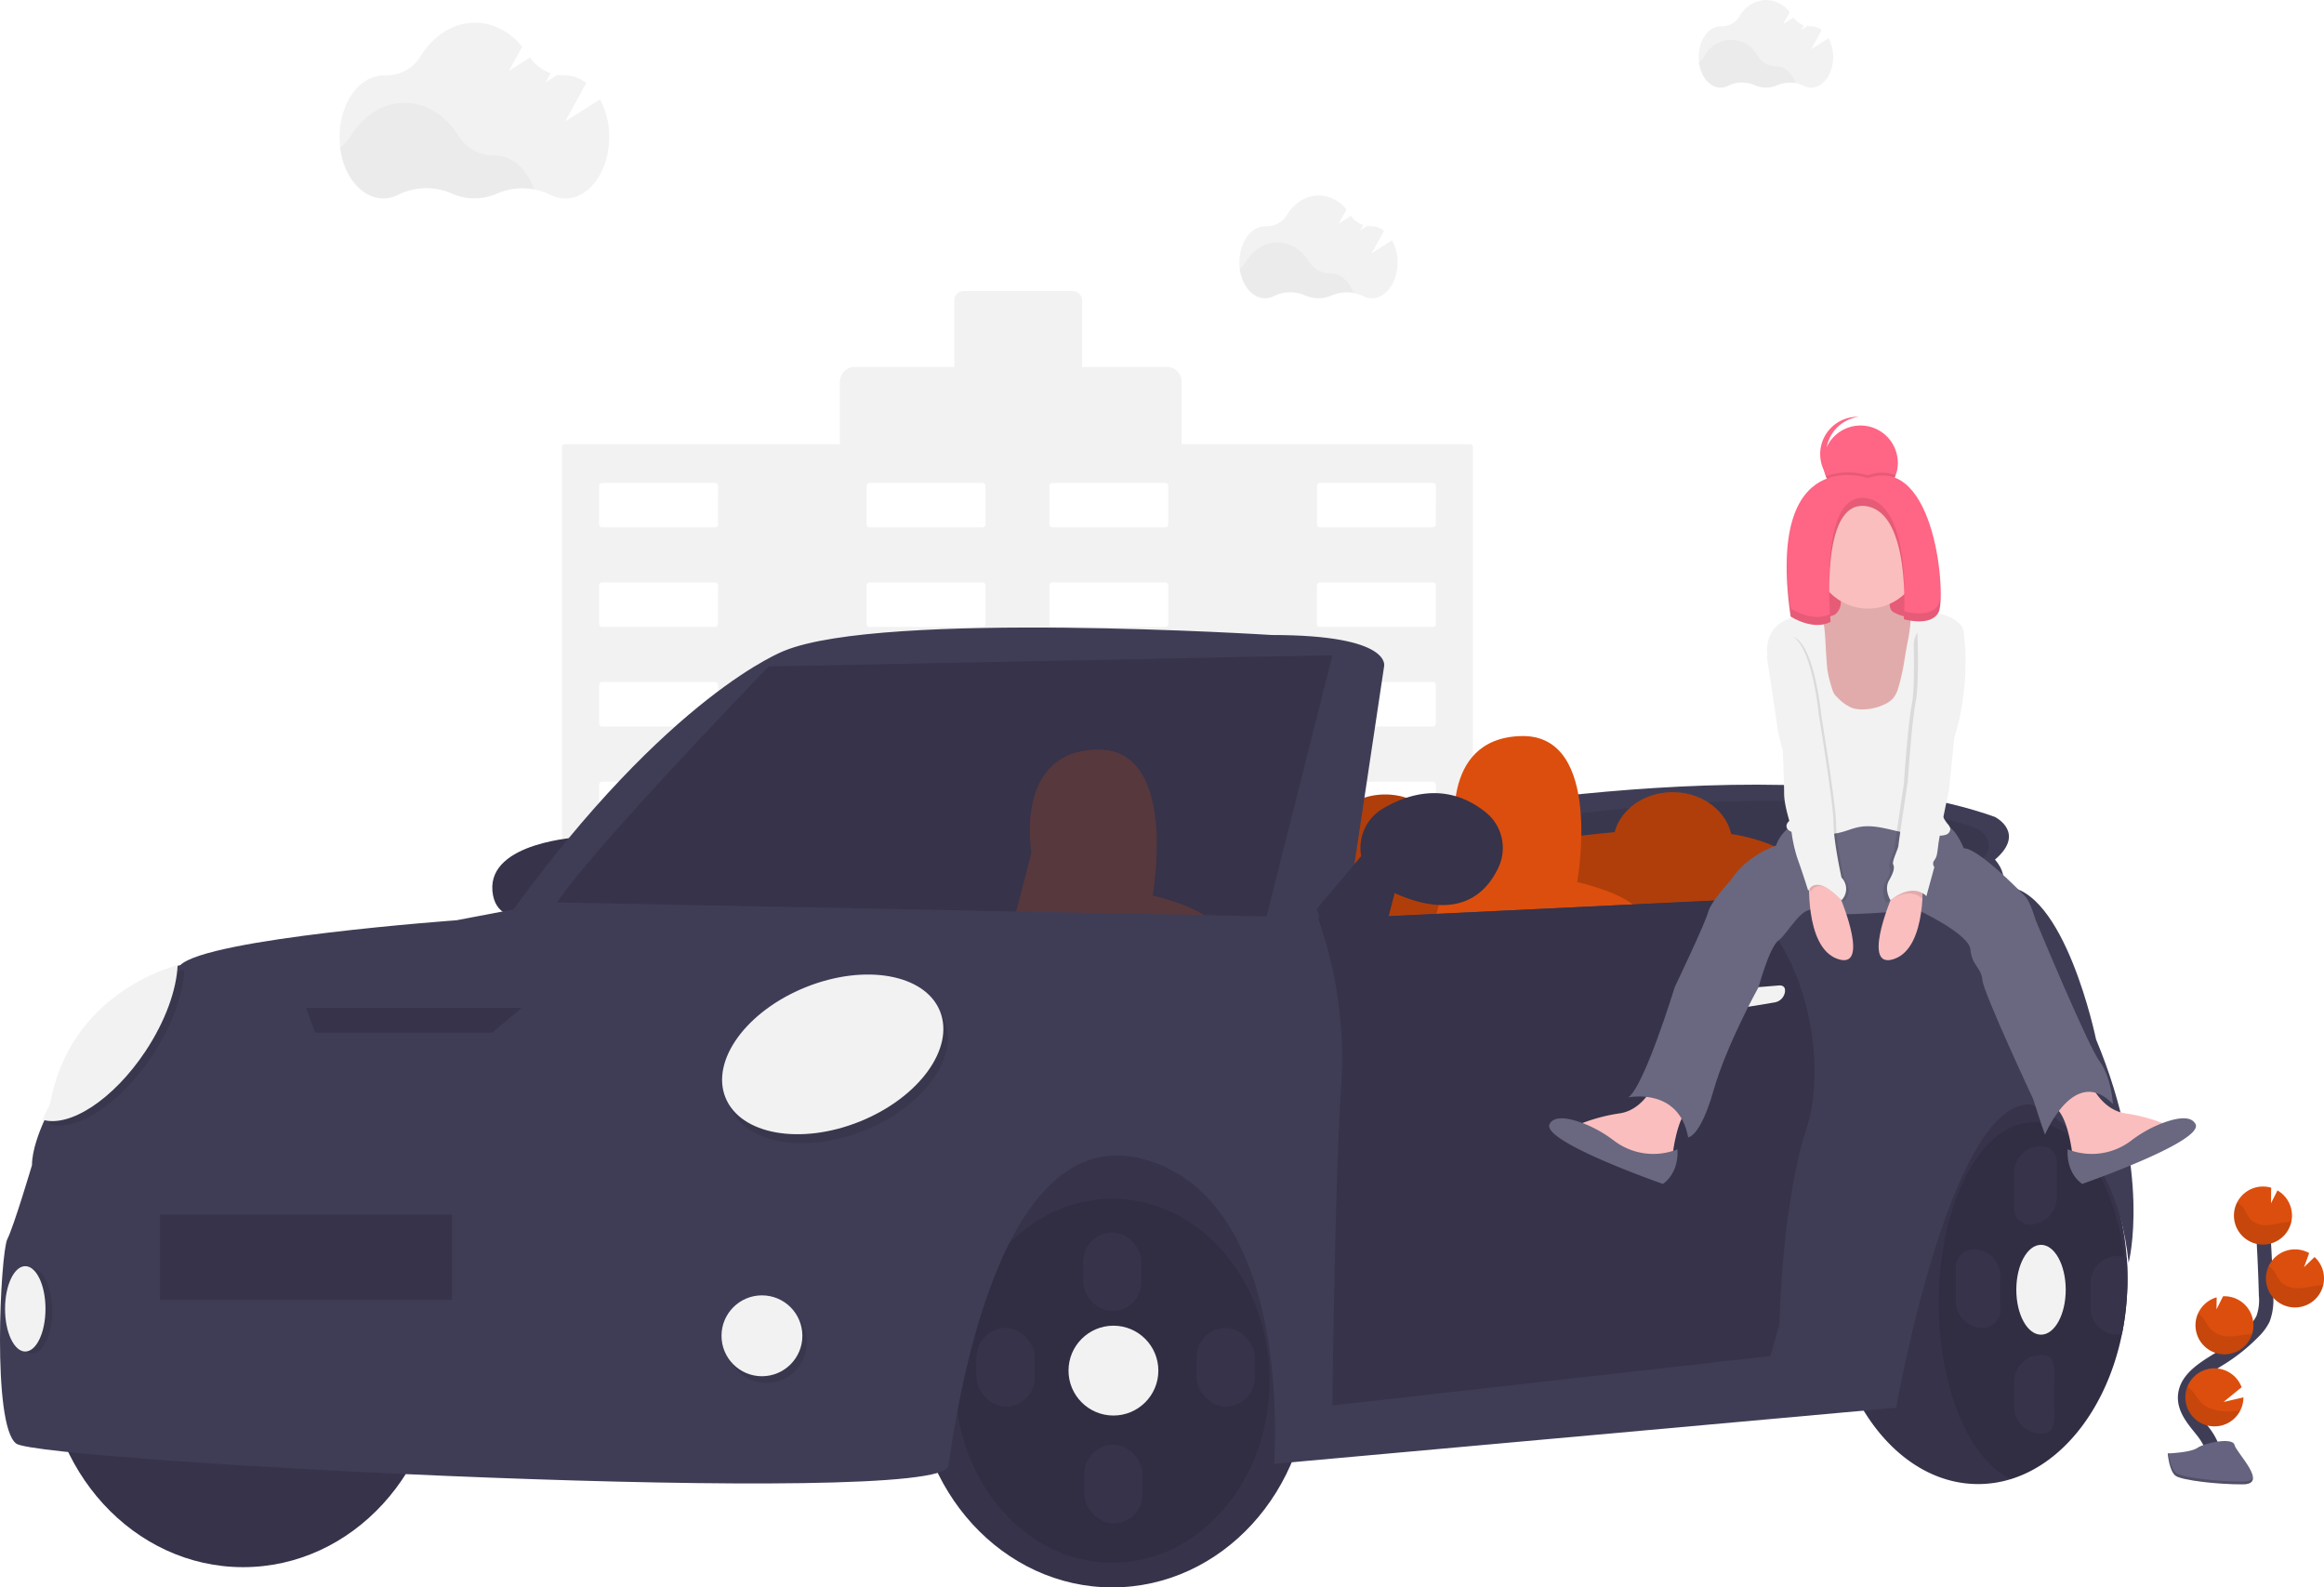 <svg id="woman_on_car" xmlns="http://www.w3.org/2000/svg" width="649.481" height="443.576" viewBox="0 0 649.481 443.576">
  <defs>
    <style>
      .cls-1 {
        fill: #f2f2f2;
      }

      .cls-2 {
        opacity: 0.03;
      }

      .cls-3 {
        fill: #36334a;
      }

      .cls-4 {
        opacity: 0.1;
      }

      .cls-5 {
        fill: #3f3d56;
      }

      .cls-6, .cls-8 {
        fill: #dc4e0d;
      }

      .cls-7, .cls-8 {
        opacity: 0.2;
      }

      .cls-9 {
        fill: #ff6584;
      }

      .cls-10 {
        fill: #fbbebe;
      }

      .cls-11 {
        fill: #696880;
      }

      .cls-12 {
        fill: none;
        stroke: #3f3d56;
        stroke-miterlimit: 10;
        stroke-width: 4px;
      }

      .cls-13 {
        fill: #656380;
      }
    </style>
  </defs>
  <path id="Path_46" data-name="Path 46" class="cls-1" d="M586.589,269.016H506.027V251.592a4.168,4.168,0,0,0-4.168-4.168H478.2v-18.56a2.624,2.624,0,0,0-2.624-2.624H445.105a2.624,2.624,0,0,0-2.624,2.624V247.43H414.67A4.168,4.168,0,0,0,410.5,251.6v17.424H333.681a.847.847,0,0,0-.841.847v231.3a.847.847,0,0,0,.841.847h51.055a.847.847,0,0,0,.847-.847v-31.12a.854.854,0,0,1,.847-.847H408a.854.854,0,0,1,.847.847v31.12a.847.847,0,0,0,.841.847H510.572a.854.854,0,0,0,.847-.847v-31.12a.847.847,0,0,1,.841-.847h21.567a.847.847,0,0,1,.847.847v31.12a.854.854,0,0,0,.847.847h51.055a.854.854,0,0,0,.847-.847V269.863a.854.854,0,0,0-.835-.847ZM376.444,458.4a.841.841,0,0,1-.841.841H344.069a.841.841,0,0,1-.847-.841V447.658a.847.847,0,0,1,.847-.847h31.553a.847.847,0,0,1,.841.847Zm0-27.831a.841.841,0,0,1-.841.847H344.069a.841.841,0,0,1-.847-.847V419.8a.841.841,0,0,1,.847-.847h31.553a.841.841,0,0,1,.841.847Zm0-27.825a.847.847,0,0,1-.841.847H344.069a.847.847,0,0,1-.847-.847V391.971a.847.847,0,0,1,.847-.847h31.553a.847.847,0,0,1,.841.847Zm0-27.831a.841.841,0,0,1-.841.847H344.069a.841.841,0,0,1-.847-.847V364.177a.841.841,0,0,1,.847-.847h31.553a.841.841,0,0,1,.841.847Zm0-27.825a.847.847,0,0,1-.841.847H344.069a.847.847,0,0,1-.847-.847V336.315a.841.841,0,0,1,.847-.841h31.553a.841.841,0,0,1,.841.841Zm0-27.825a.841.841,0,0,1-.841.841H344.069a.841.841,0,0,1-.847-.841V308.49a.847.847,0,0,1,.847-.847h31.553a.847.847,0,0,1,.841.847Zm0-27.831a.841.841,0,0,1-.841.847H344.069a.841.841,0,0,1-.847-.847V280.7a.841.841,0,0,1,.847-.847h31.553a.841.841,0,0,1,.841.847Zm74.762,166.961a.841.841,0,0,1-.847.841H418.825a.847.847,0,0,1-.847-.841V447.658a.854.854,0,0,1,.847-.847h31.534a.847.847,0,0,1,.847.847Zm0-27.831a.841.841,0,0,1-.847.847H418.825a.847.847,0,0,1-.847-.847V419.8a.847.847,0,0,1,.847-.847h31.534a.841.841,0,0,1,.847.847Zm0-27.825a.847.847,0,0,1-.847.847H418.825a.854.854,0,0,1-.847-.847V391.971a.854.854,0,0,1,.847-.847h31.534a.847.847,0,0,1,.847.847Zm0-27.831a.841.841,0,0,1-.847.847H418.825a.847.847,0,0,1-.847-.847V364.177a.847.847,0,0,1,.847-.847h31.534a.841.841,0,0,1,.847.847Zm0-27.825a.847.847,0,0,1-.847.847H418.825a.854.854,0,0,1-.847-.847V336.315a.847.847,0,0,1,.847-.841h31.534a.841.841,0,0,1,.847.841Zm0-27.825a.841.841,0,0,1-.847.841H418.825a.847.847,0,0,1-.847-.841V308.49a.854.854,0,0,1,.847-.847h31.534a.847.847,0,0,1,.847.847Zm0-27.831a.841.841,0,0,1-.847.847H418.825a.847.847,0,0,1-.847-.847V280.7a.847.847,0,0,1,.847-.847h31.534a.841.841,0,0,1,.847.847Zm51.086,166.961a.841.841,0,0,1-.847.841H469.911a.847.847,0,0,1-.847-.841V447.658a.854.854,0,0,1,.847-.847h31.534a.847.847,0,0,1,.847.847Zm0-27.831a.841.841,0,0,1-.847.847H469.911a.847.847,0,0,1-.847-.847V419.8a.847.847,0,0,1,.847-.847h31.534a.841.841,0,0,1,.847.847Zm0-27.825a.847.847,0,0,1-.847.847H469.911a.854.854,0,0,1-.847-.847V391.971a.854.854,0,0,1,.847-.847h31.534a.847.847,0,0,1,.847.847Zm0-27.831a.841.841,0,0,1-.847.847H469.911a.847.847,0,0,1-.847-.847V364.177a.847.847,0,0,1,.847-.847h31.534a.841.841,0,0,1,.847.847Zm0-27.825a.847.847,0,0,1-.847.847H469.911a.854.854,0,0,1-.847-.847V336.315a.847.847,0,0,1,.847-.841h31.534a.841.841,0,0,1,.847.841Zm0-27.825a.841.841,0,0,1-.847.841H469.911a.847.847,0,0,1-.847-.841V308.49a.854.854,0,0,1,.847-.847h31.534a.847.847,0,0,1,.847.847Zm0-27.831a.841.841,0,0,1-.847.847H469.911a.847.847,0,0,1-.847-.847V280.7a.847.847,0,0,1,.847-.847h31.534a.841.841,0,0,1,.847.847Zm74.762,166.961a.847.847,0,0,1-.847.841H544.673a.841.841,0,0,1-.847-.841V447.658a.847.847,0,0,1,.847-.847h31.534a.854.854,0,0,1,.847.847Zm0-27.831a.847.847,0,0,1-.847.847H544.673a.841.841,0,0,1-.847-.847V419.8a.841.841,0,0,1,.847-.847h31.534a.847.847,0,0,1,.847.847Zm0-27.825a.854.854,0,0,1-.847.847H544.673a.847.847,0,0,1-.847-.847V391.971a.847.847,0,0,1,.847-.847h31.534a.854.854,0,0,1,.847.847Zm0-27.831a.847.847,0,0,1-.847.847H544.673a.841.841,0,0,1-.835-.828V364.177a.841.841,0,0,1,.847-.847H576.22a.847.847,0,0,1,.847.847Zm0-27.825a.854.854,0,0,1-.847.847H544.673a.847.847,0,0,1-.847-.847V336.315a.841.841,0,0,1,.847-.841h31.534a.847.847,0,0,1,.847.841Zm0-27.825a.847.847,0,0,1-.847.841H544.673a.841.841,0,0,1-.847-.841V308.49a.847.847,0,0,1,.847-.847h31.534a.854.854,0,0,1,.847.847Zm0-27.831a.847.847,0,0,1-.847.847H544.673a.841.841,0,0,1-.835-.828V280.7a.841.841,0,0,1,.847-.847H576.22a.847.847,0,0,1,.847.847Z" transform="translate(-175.79 -144.9)"/>
  <path id="Path_47" data-name="Path 47" class="cls-1" d="M306.609,128.182l-9.741,6.176L302.78,123.6a9.635,9.635,0,0,0-5.888-2.1h-.157a11.355,11.355,0,0,1-2.021-.151l-3.3,2.09,1.412-2.573a11.712,11.712,0,0,1-5.775-4.394l-5.906,3.766,3.728-6.785c-3.452-4.149-8.109-6.691-13.238-6.691-6.145,0-11.618,3.653-15.152,9.346a11.3,11.3,0,0,1-10.043,5.4h-.326c-6.785,0-12.284,7.7-12.284,17.179s5.524,17.186,12.309,17.186a9.239,9.239,0,0,0,4.274-1.073,17.707,17.707,0,0,1,14.87-.289,15.479,15.479,0,0,0,12.641,0,17.719,17.719,0,0,1,14.731.289,9.239,9.239,0,0,0,4.237,1.073c6.785,0,12.284-7.7,12.284-17.186a21.78,21.78,0,0,0-2.567-10.5Z" transform="translate(-138.926 -100.414)"/>
  <path id="Path_48" data-name="Path 48" class="cls-2" d="M288.264,166.6a18.134,18.134,0,0,0-10.526,1.142,15.5,15.5,0,0,1-12.635,0,17.751,17.751,0,0,0-14.87.289,9.17,9.17,0,0,1-4.281,1.073c-6.026,0-11.041-6.07-12.083-14.079a11.567,11.567,0,0,0,3.013-3.251c3.534-5.693,9.007-9.346,15.152-9.346s11.549,3.609,15.064,9.246a11.6,11.6,0,0,0,10.011,5.5h.157C282.088,157.143,286.243,160.99,288.264,166.6Z" transform="translate(-138.941 -113.695)"/>
  <path id="Path_49" data-name="Path 49" class="cls-1" d="M875.247,107.339l-4.871,3.082,2.95-5.367a4.814,4.814,0,0,0-2.937-1.048h-.075a5.4,5.4,0,0,1-1.01-.075l-1.645,1.048.7-1.255a5.9,5.9,0,0,1-2.881-2.184l-2.944,1.883,1.883-3.383a8.606,8.606,0,0,0-6.6-3.389,8.99,8.99,0,0,0-7.532,4.664,5.649,5.649,0,0,1-5.021,2.693h-.163c-3.383,0-6.126,3.835-6.126,8.568s2.743,8.568,6.126,8.568a4.6,4.6,0,0,0,2.134-.534,8.838,8.838,0,0,1,7.413-.144,7.739,7.739,0,0,0,6.308,0,8.857,8.857,0,0,1,7.35.144,4.575,4.575,0,0,0,2.109.521c3.383,0,6.126-3.835,6.126-8.568a10.909,10.909,0,0,0-1.3-5.222Z" transform="translate(-364.24 -96.65)"/>
  <path id="Path_50" data-name="Path 50" class="cls-2" d="M866.089,126.49a9.114,9.114,0,0,0-5.254.571,7.708,7.708,0,0,1-3.138.665,7.789,7.789,0,0,1-3.138-.678,8.85,8.85,0,0,0-7.419.144,4.576,4.576,0,0,1-2.134.534c-3.007,0-5.5-3.025-6.026-7.024a5.813,5.813,0,0,0,1.506-1.619,8.435,8.435,0,0,1,15.064-.05,5.787,5.787,0,0,0,5.021,2.743h.082C863.007,121.776,865.079,123.7,866.089,126.49Z" transform="translate(-364.24 -103.266)"/>
  <path id="Path_51" data-name="Path 51" class="cls-1" d="M677.139,196.175l-5.712,3.622,3.465-6.277a5.649,5.649,0,0,0-3.452-1.255h-.094a6.771,6.771,0,0,1-1.186-.088l-1.933,1.255.829-1.513a6.9,6.9,0,0,1-3.389-2.567l-3.465,2.2,2.191-3.979a10.137,10.137,0,0,0-7.764-3.929c-3.6,0-6.817,2.147-8.888,5.486a6.628,6.628,0,0,1-5.875,3.138h-.195c-3.979,0-7.2,4.513-7.2,10.043s3.22,10.074,7.2,10.074a5.373,5.373,0,0,0,2.511-.628,10.394,10.394,0,0,1,8.718-.169,9.114,9.114,0,0,0,7.413,0,10.407,10.407,0,0,1,8.643.169,5.448,5.448,0,0,0,2.511.628c3.979,0,7.206-4.507,7.206-10.074A12.8,12.8,0,0,0,677.139,196.175Z" transform="translate(-288.095 -129.039)"/>
  <path id="Path_52" data-name="Path 52" class="cls-2" d="M666.375,218.708a10.671,10.671,0,0,0-6.176.672,9.114,9.114,0,0,1-7.413,0,10.394,10.394,0,0,0-8.718.169,5.391,5.391,0,0,1-2.511.628c-3.534,0-6.478-3.559-7.086-8.254a6.748,6.748,0,0,0,1.764-1.883c2.071-3.339,5.285-5.48,8.888-5.48s6.779,2.115,8.85,5.417a6.791,6.791,0,0,0,5.869,3.226h.069C662.747,213.159,665.188,215.419,666.375,218.708Z" transform="translate(-288.095 -136.828)"/>
  <path id="Path_53" data-name="Path 53" class="cls-3" d="M980.36,631.782c0,1.08,0,2.159-.069,3.226a76.32,76.32,0,0,1-1.494,12.359c-4.124,20.155-16.031,35.821-30.988,40.447a30.937,30.937,0,0,1-9.189,1.4c-23.054,0-41.74-25.735-41.74-57.432s18.686-57.432,41.74-57.432c21.623,0,39.412,22.634,41.527,51.626C980.291,627.884,980.36,629.824,980.36,631.782Z" transform="translate(-385.798 -274.511)"/>
  <path id="Path_54" data-name="Path 54" class="cls-4" d="M998.535,643.209a76.318,76.318,0,0,1-1.494,12.359c-4.124,20.154-16.031,35.821-30.988,40.447-11.581-5.329-20.173-25.3-20.173-49.128,0-27.906,11.8-50.528,26.362-50.528,12.221,0,22.5,15.955,25.483,37.6C998.14,636.933,998.41,640.033,998.535,643.209Z" transform="translate(-404.042 -282.706)"/>
  <path id="Path_55" data-name="Path 55" class="cls-5" d="M695.88,456.882S808.861,433.658,868.49,455c0,0,8.787,4.394,0,11.926,0,0,8.31,8.787-6.2,11.926L804.637,482.4,695.88,471.319Z" transform="translate(-310.96 -226.715)"/>
  <path id="Path_56" data-name="Path 56" class="cls-4" d="M727.38,462.462s96.731-19.885,147.785-1.613c0,0,7.532,3.766,0,10.212,0,0,7.112,7.532-5.31,10.212l-49.36,3.032-93.115-9.472Z" transform="translate(-322.688 -229.376)"/>
  <path id="Path_57" data-name="Path 57" class="cls-6" d="M809.053,495.8l-7.532-15.064s3.3-15.24-23.538-19.721c-1.488-6.647-8.229-11.662-16.32-11.662-7.9,0-14.5,4.77-16.207,11.173-3.854.333-7.959.785-12.353,1.381l-6.139,32.915-.766-1.532s3.9-18-31.233-20.632a13.068,13.068,0,0,0,2.988-8.241c0-7.978-7.45-14.436-16.633-14.436s-16.633,6.459-16.633,14.436a13.181,13.181,0,0,0,3.49,8.838q-4.927.471-10.394,1.205l-6.9,37.033,32.011,4.394,50.841-7.532-4.5-9.007,28.98,3.979Z" transform="translate(-294.205 -227.97)"/>
  <path id="Path_58" data-name="Path 58" class="cls-7" d="M809.053,495.8l-7.532-15.064s3.3-15.24-23.538-19.721c-1.488-6.647-8.229-11.662-16.32-11.662-7.9,0-14.5,4.77-16.207,11.173-3.854.333-7.959.785-12.353,1.381l-6.139,32.915-.766-1.532s3.9-18-31.233-20.632a13.068,13.068,0,0,0,2.988-8.241c0-7.978-7.45-14.436-16.633-14.436s-16.633,6.459-16.633,14.436a13.181,13.181,0,0,0,3.49,8.838q-4.927.471-10.394,1.205l-6.9,37.033,32.011,4.394,50.841-7.532-4.5-9.007,28.98,3.979Z" transform="translate(-294.205 -227.97)"/>
  <path id="Path_59" data-name="Path 59" class="cls-6" d="M726.02,453.143s-5.021-28.17,18.2-28.8,15.692,40.8,15.692,40.8,17.575,3.766,18.83,10.67S717.86,484.6,717.86,484.6Z" transform="translate(-319.144 -218.658)"/>
  <path id="Path_60" data-name="Path 60" class="cls-3" d="M600.35,668.442c0,33.267-24.73,60.257-55.235,60.257s-55.235-26.99-55.235-60.257,25.038-65.592,55.549-65.592S600.35,635.163,600.35,668.442Z" transform="translate(-234.26 -285.122)"/>
  <ellipse id="Ellipse_15" data-name="Ellipse 15" class="cls-4" cx="43.937" cy="50.835" rx="43.937" ry="50.835" transform="translate(266.918 334.995)"/>
  <ellipse id="Ellipse_16" data-name="Ellipse 16" class="cls-3" cx="55.235" cy="60.257" rx="55.235" ry="60.257" transform="translate(12.71 317.408)"/>
  <path id="Path_61" data-name="Path 61" class="cls-3" d="M326.333,469.35s-25.735,1.255-24.479,15.064,21.968,3.766,21.968,3.766Z" transform="translate(-164.236 -235.416)"/>
  <path id="Path_62" data-name="Path 62" class="cls-5" d="M543.449,457.606l10.6-70.707s2.511-8.787-31.384-8.787c0,0-108.587-6.9-136.2,4.394,0,0-32.011,11.926-76.576,73.438C309.88,455.942,539.056,461.372,543.449,457.606Z" transform="translate(-167.241 -200.668)"/>
  <path id="Path_63" data-name="Path 63" class="cls-3" d="M546.447,388.35l-19.458,77.2-12.2-.3-57.746-1.406-128.792-3.138c-.358-6.1,60.633-69.226,60.633-69.226Z" transform="translate(-174.08 -205.258)"/>
  <path id="Path_64" data-name="Path 64" class="cls-8" d="M533.47,479.486l5.26-20.337s-5.021-28.176,18.2-28.8,15.692,40.8,15.692,40.8,16.006,3.433,18.554,9.748Z" transform="translate(-250.49 -220.892)"/>
  <path id="Path_65" data-name="Path 65" class="cls-5" d="M677.507,596.485c-3.766-36.405-27.3-44.251-27.3-44.251-22.6-1.255-37.66,84.736-37.66,84.736L438.677,652.662s5.963-73.124-36.091-85.05-53.038,73.752-54.921,85.677-253.58-1.255-260.484-6.277-4.394-53.352-2.511-57.118,6.9-20.713,6.9-20.713c0-4.042,1.933-9.151,3.54-12.7,1.13-2.511,2.109-4.249,2.109-4.249C102.678,521.3,131,513.814,132.9,513.318h.1c7.532-7.532,77.2-12.553,77.2-12.553l26.362-5.021L450.9,499.955l9.12.182L568.982,494.9l73.689-3.546c16.947,0,25.735,42.682,25.735,42.682C684.1,571.692,677.507,596.485,677.507,596.485Z" transform="translate(-82.63 -243.608)"/>
  <ellipse id="Ellipse_17" data-name="Ellipse 17" class="cls-4" cx="32.313" cy="20.23" rx="32.313" ry="20.23" transform="translate(196.446 290.441) rotate(-21.92)"/>
  <ellipse id="Ellipse_18" data-name="Ellipse 18" class="cls-1" cx="32.313" cy="20.23" rx="32.313" ry="20.23" transform="translate(195.191 287.928) rotate(-21.92)"/>
  <path id="Path_66" data-name="Path 66" class="cls-4" d="M142.306,528.39c-.32,6.9-3.415,15.616-8.982,24.008-8.957,13.508-21.24,21.46-28.8,19.131,1.13-2.511,2.109-4.249,2.109-4.249C112.083,536.349,140.4,528.861,142.306,528.39Z" transform="translate(-90.78 -257.399)"/>
  <path id="Path_67" data-name="Path 67" class="cls-1" d="M139.306,526.39c-.32,6.9-3.415,15.616-8.982,24.008-8.957,13.507-21.24,21.46-28.8,19.131,1.13-2.511,2.109-4.249,2.109-4.249C109.083,534.349,137.4,526.861,139.306,526.39Z" transform="translate(-89.663 -256.654)"/>
  <path id="Path_68" data-name="Path 68" class="cls-3" d="M188.347,455.594H138.761l-2.511-6.9h60.257Z" transform="translate(-50.73 -167.06)"/>
  <rect id="Rectangle_13" data-name="Rectangle 13" class="cls-3" width="81.597" height="23.852" transform="translate(44.722 339.376)"/>
  <circle id="Ellipse_19" data-name="Ellipse 19" class="cls-4" cx="11.298" cy="11.298" r="11.298" transform="translate(202.895 363.855)"/>
  <circle id="Ellipse_20" data-name="Ellipse 20" class="cls-1" cx="11.298" cy="11.298" r="11.298" transform="translate(201.64 361.972)"/>
  <ellipse id="Ellipse_21" data-name="Ellipse 21" class="cls-4" cx="5.649" cy="11.926" rx="5.649" ry="11.926" transform="translate(3.295 354.44)"/>
  <ellipse id="Ellipse_22" data-name="Ellipse 22" class="cls-1" cx="5.649" cy="11.926" rx="5.649" ry="11.926" transform="translate(1.412 353.813)"/>
  <path id="Path_69" data-name="Path 69" class="cls-3" d="M805.888,561.242c-6.9,21.341-7.532,54.607-7.532,54.607l-2.511,8.787-122.4,13.809s.628-61.512,2.511-90.385a117.2,117.2,0,0,0-6.609-46l9.12.182L787.434,497C805.636,509.761,812.083,542.079,805.888,561.242Z" transform="translate(-301.082 -245.711)"/>
  <path id="Path_70" data-name="Path 70" class="cls-1" d="M840.713,537.045a3.082,3.082,0,0,0-2.837,3.571,2.2,2.2,0,0,0,1.255,1.638c2.027,1.011,15.522-1.255,20.638-2.159a3.471,3.471,0,0,0,2.9-3.094c.063-.891-.264-1.651-1.569-1.651Z" transform="translate(-363.814 -259.99)"/>
  <path id="Path_71" data-name="Path 71" class="cls-3" d="M668.88,492.042s3.138,13.809,18.2,9.415L692.1,482l-10.043-5.649Z" transform="translate(-300.907 -238.023)"/>
  <path id="Path_72" data-name="Path 72" class="cls-3" d="M694.578,454.1c6.9-4.092,17.857-7.67,28.691.923a12.8,12.8,0,0,1,3.7,15.4C723.419,478.1,715,486.433,695.35,476.46a12.679,12.679,0,0,1-4.783-4.23l-.1-.151a12.742,12.742,0,0,1,4.111-17.977Z" transform="translate(-308.157 -228.121)"/>
  <circle id="Ellipse_23" data-name="Ellipse 23" class="cls-1" cx="12.553" cy="12.553" r="12.553" transform="translate(298.615 370.446)"/>
  <ellipse id="Ellipse_24" data-name="Ellipse 24" class="cls-1" cx="6.904" cy="12.553" rx="6.904" ry="12.553" transform="translate(563.493 347.85)"/>
  <rect id="Rectangle_14" data-name="Rectangle 14" class="cls-3" width="16.319" height="21.969" rx="8.16" transform="translate(302.695 344.398)"/>
  <path id="Path_73" data-name="Path 73" class="cls-3" d="M904.282,510.19h0a4.394,4.394,0,0,1,4.394,4.394v10.043a7.532,7.532,0,0,1-7.532,7.532h0a4.394,4.394,0,0,1-4.394-4.394V517.722a7.532,7.532,0,0,1,7.532-7.532Z" transform="translate(-333.885 -189.958)"/>
  <path id="Path_74" data-name="Path 74" class="cls-3" d="M986.912,721.818h0a7.532,7.532,0,0,1-7.532-7.532v-6.9a7.532,7.532,0,0,1,7.532-7.532h0c4.143,0,3.766,3.389,3.766,7.532v6.9C990.672,718.429,991.067,721.818,986.912,721.818Z" transform="translate(-416.515 -321.238)"/>
  <path id="Path_75" data-name="Path 75" class="cls-3" d="M875.771,556.19h0a7.532,7.532,0,0,1,7.532,7.532v9.415a5.021,5.021,0,0,1-5.021,5.021h0a7.532,7.532,0,0,1-7.532-7.532v-9.415A5.021,5.021,0,0,1,875.771,556.19Z" transform="translate(-324.204 -207.085)"/>
  <path id="Path_76" data-name="Path 76" class="cls-3" d="M1023.74,662.127c0,1.08,0,2.159-.069,3.226a76.319,76.319,0,0,1-1.494,12.359,7.669,7.669,0,0,1-1.255.107,7.532,7.532,0,0,1-7.532-7.532v-6.9a7.532,7.532,0,0,1,7.532-7.532,7.355,7.355,0,0,1,1.946.257c.226.063.452.132.665.213C1023.671,658.229,1023.74,660.168,1023.74,662.127Z" transform="translate(-429.178 -304.856)"/>
  <rect id="Rectangle_15" data-name="Rectangle 15" class="cls-3" width="16.319" height="21.969" rx="8.16" transform="translate(334.393 371.074)"/>
  <rect id="Rectangle_16" data-name="Rectangle 16" class="cls-3" width="16.319" height="21.969" rx="8.16" transform="translate(272.881 371.074)"/>
  <rect id="Rectangle_17" data-name="Rectangle 17" class="cls-3" width="16.319" height="21.969" rx="8.16" transform="translate(303.009 403.713)"/>
  <path id="Path_77" data-name="Path 77" class="cls-9" d="M915.268,296.491A10.313,10.313,0,0,1,914.64,300a10.419,10.419,0,0,1-19.514.276,10.252,10.252,0,0,1-.716-3.766,10.419,10.419,0,0,1,20.839,0Z" transform="translate(-384.878 -167.184)"/>
  <path id="Path_78" data-name="Path 78" class="cls-9" d="M896.019,297.648a10.42,10.42,0,0,1,4.055-14.167,10.314,10.314,0,0,1,3.766-1.255,10.419,10.419,0,1,0,.879,20.757A10.413,10.413,0,0,1,896.019,297.648Z" transform="translate(-384.372 -165.743)"/>
  <rect id="Rectangle_18" data-name="Rectangle 18" class="cls-9" width="27.913" height="43.542" transform="translate(506.946 143.819)"/>
  <rect id="Rectangle_19" data-name="Rectangle 19" class="cls-4" width="27.913" height="43.542" transform="translate(507.574 142.563)"/>
  <path id="Path_79" data-name="Path 79" class="cls-10" d="M807.43,577.46s-2.975,8.16-10.043,9.3a49.176,49.176,0,0,0-11.147,2.963l16.746,10.79,8.932-1.117s1.111-11.537,4.833-14.141S807.43,577.46,807.43,577.46Z" transform="translate(-344.603 -275.669)"/>
  <path id="Path_80" data-name="Path 80" class="cls-10" d="M1006.8,577.46s2.975,8.16,10.043,9.3a48.733,48.733,0,0,1,11.16,2.982l-16.746,10.79-8.932-1.117s-1.111-11.537-4.833-14.141S1006.8,577.46,1006.8,577.46Z" transform="translate(-423.01 -275.669)"/>
  <path id="Path_81" data-name="Path 81" class="cls-11" d="M854.844,462.44s-4.469,2.235-5.957,6.7c0,0-8.16,2.6-12.654,9.679,0,0-5.58,5.95-6.327,8.932s-9.3,20.864-9.3,20.864-8.555,27.906-13.024,30.888c0,0,14.142-2.981,16.746,11.16,0,0,3.352,0,7.074-13.024s12.648-29.024,12.648-29.024,2.981-11.166,5.586-13.024,6.7-10.419,10.419-8.191,28.283-.37,28.283-.37,14.512,6.7,14.882,11.166,2.982,4.833,3.352,8.555,14.141,33.122,14.141,33.122,2.6,8.16,3.346,10.043c0,0,8.191-19.721,18.981-8.561,0,0-.37-7.444-3.722-11.926s-17.864-39.449-17.864-39.449-1.488-5.21-2.975-6.7-13.024-13.395-17.11-13.395c0,0-2.235-5.586-4.839-6.327Z" transform="translate(-352.549 -232.844)"/>
  <path id="Path_82" data-name="Path 82" class="cls-11" d="M808.243,603.159a18.133,18.133,0,0,1-17.719-2.385,35.317,35.317,0,0,0-7.9-4.576c-3.942-1.594-8.668-2.781-10.106-.107-2.6,4.833,31.635,16.746,31.635,16.746S808.614,610.226,808.243,603.159Z" transform="translate(-339.441 -282.016)"/>
  <path id="Path_83" data-name="Path 83" class="cls-11" d="M1003.217,603.159a18.133,18.133,0,0,0,17.719-2.385,35.314,35.314,0,0,1,7.9-4.576c3.942-1.594,8.668-2.781,10.106-.107,2.6,4.833-31.635,16.746-31.635,16.746S1002.847,610.226,1003.217,603.159Z" transform="translate(-425.382 -282.016)"/>
  <path id="Path_84" data-name="Path 84" class="cls-10" d="M896.065,362.529a4.417,4.417,0,0,1-1.67,3.383,9.2,9.2,0,0,1-3.088.734,7.181,7.181,0,0,0-4.915,4.243,11,11,0,0,0-.464,6.622,24.387,24.387,0,0,0,.948,3.182,30.132,30.132,0,0,0,4.45,8.718,37.033,37.033,0,0,0,5.837,5.5,10.075,10.075,0,0,0,7.72,3.138,7.5,7.5,0,0,0,4.136-.59c1.883-1.086,2.448-3.49,3.465-5.411.873-1.638,2.166-3.019,2.975-4.689a18.7,18.7,0,0,0,1.255-4.086l1.739-7.727c.628-2.8,1.205-5.963-.377-8.367a1.318,1.318,0,0,0-.464-.483,1.726,1.726,0,0,0-.948-.1,10.244,10.244,0,0,1-5.743-1.312,2.272,2.272,0,0,1-.722-.565,2.843,2.843,0,0,1-.446-1.324,13.992,13.992,0,0,0-.8-2.8,1.882,1.882,0,0,0-.546-.835,1.952,1.952,0,0,0-.879-.295,71.859,71.859,0,0,0-8.116-.854c-.9-.038-2.241-.4-2.85.389S896.166,361.588,896.065,362.529Z" transform="translate(-381.606 -194.143)"/>
  <path id="Path_85" data-name="Path 85" class="cls-4" d="M896.065,362.529a4.417,4.417,0,0,1-1.67,3.383,9.2,9.2,0,0,1-3.088.734,7.181,7.181,0,0,0-4.915,4.243,11,11,0,0,0-.464,6.622,24.387,24.387,0,0,0,.948,3.182,30.132,30.132,0,0,0,4.45,8.718,37.033,37.033,0,0,0,5.837,5.5,10.075,10.075,0,0,0,7.72,3.138,7.5,7.5,0,0,0,4.136-.59c1.883-1.086,2.448-3.49,3.465-5.411.873-1.638,2.166-3.019,2.975-4.689a18.7,18.7,0,0,0,1.255-4.086l1.739-7.727c.628-2.8,1.205-5.963-.377-8.367a1.318,1.318,0,0,0-.464-.483,1.726,1.726,0,0,0-.948-.1,10.244,10.244,0,0,1-5.743-1.312,2.272,2.272,0,0,1-.722-.565,2.843,2.843,0,0,1-.446-1.324,13.992,13.992,0,0,0-.8-2.8,1.882,1.882,0,0,0-.546-.835,1.952,1.952,0,0,0-.879-.295,71.859,71.859,0,0,0-8.116-.854c-.9-.038-2.241-.4-2.85.389S896.166,361.588,896.065,362.529Z" transform="translate(-381.606 -194.143)"/>
  <path id="Path_86" data-name="Path 86" class="cls-1" d="M884.976,371.024a17.219,17.219,0,0,0-4.482-.709c-3.59-.088-7.425,1.155-9.5,4.086a9.647,9.647,0,0,0-1.437,7.187,14.88,14.88,0,0,0,3.264,6.7,20.132,20.132,0,0,1,2.511,3.289c.992,1.883,1.017,4.13,1.255,6.277.628,5.09,2.8,9.886,3.666,14.945s.113,10.934-3.885,14.16c-.672.54-1.481,1.1-1.538,1.965-.094,1.375,1.695,1.965,3.069,2.09,4.111.4,8.329.778,12.321-.282,1.657-.439,3.245-1.124,4.927-1.437,4.274-.8,8.568.835,12.836,1.626a57.63,57.63,0,0,0,9.359.759,5.023,5.023,0,0,0,2.159-.282,1.726,1.726,0,0,0,1.092-1.72,2.913,2.913,0,0,0-.741-1.255c-2.159-2.674-2.818-6.214-3.408-9.6L914.5,407.429c-1.061-6.076-2.046-12.673.829-18.133,2.071-3.923,5.875-6.685,8.059-10.545a6.145,6.145,0,0,0,.992-3.961c-.326-1.939-2.078-3.327-3.873-4.143a14.569,14.569,0,0,0-10.915-.4,44.068,44.068,0,0,1-1.08,8.16l-.759,4.394a55.945,55.945,0,0,1-1.695,7.658,8.3,8.3,0,0,1-1.362,2.774,7.174,7.174,0,0,1-2.4,1.751,14.288,14.288,0,0,1-6.371,1.45,8.361,8.361,0,0,1-2.812-.427,12.011,12.011,0,0,1-3.873-2.73,6.326,6.326,0,0,1-1.023-1.1,6.658,6.658,0,0,1-.7-1.676,34.087,34.087,0,0,1-1.193-4.695c-.195-1.218-.251-2.454-.339-3.684C885.7,378.556,885.711,374.52,884.976,371.024Z" transform="translate(-375.557 -198.194)"/>
  <path id="Path_87" data-name="Path 87" class="cls-10" d="M888.158,486.75s-1.488,19.721,7.814,23.073,1.117-16.376,1.117-16.376l-2.975-5.957Z" transform="translate(-382.518 -241.895)"/>
  <path id="Path_88" data-name="Path 88" class="cls-10" d="M931.338,486.75s1.488,19.721-7.815,23.073-1.117-16.376-1.117-16.376l2.975-5.957Z" transform="translate(-394.063 -241.895)"/>
  <path id="Path_89" data-name="Path 89" class="cls-4" d="M873.405,381.136l-2.975,4.839s2.6,16.746,2.975,19.721a38.828,38.828,0,0,0,1.488,6.314s.37,8.932.37,12.277,1.883,8.932,1.883,8.932a40.507,40.507,0,0,0,1.883,9.3c1.488,4.1,2.981,8.932,2.981,8.932s1.883-5.21,9.3,2.6a4.513,4.513,0,0,0,0-6.327s-2.234-10.043-2.234-15.252-4.093-30.128-4.093-30.128S882.337,374.063,873.405,381.136Z" transform="translate(-375.95 -202.149)"/>
  <path id="Path_90" data-name="Path 90" class="cls-1" d="M872.235,380.552l-2.975,4.833s2.6,16.746,2.975,19.728a39.072,39.072,0,0,0,1.494,6.321s.389,8.932.389,12.29S876,432.655,876,432.655a40.677,40.677,0,0,0,1.883,9.3c1.488,4.092,2.975,8.932,2.975,8.932s1.883-5.21,9.3,2.6a4.507,4.507,0,0,0,0-6.327s-2.234-10.043-2.234-15.259-4.093-30.128-4.093-30.128S881.154,373.509,872.235,380.552Z" transform="translate(-375.514 -201.935)"/>
  <path id="Path_91" data-name="Path 91" class="cls-4" d="M940.628,375.817l1.883,2.216s2.2,12.673-2.642,28.672l-1.488,14.518s-2.6,12.277-2.982,15.259-.37,3.345-1.111,4.463a1.431,1.431,0,0,0,0,1.883l-2.234,8.191s-3.352-4.092-10.043,1.117c0,0-1.883-2.981-.37-5.586s1.488-3.722,1.117-4.463,1.488-4.469,1.488-5.21,2.6-17.863,2.6-17.863,1.117-16.746,2.234-22.326c.684-3.433.665-11.091.552-16.476a6.306,6.306,0,0,1,10.67-4.7A2.889,2.889,0,0,1,940.628,375.817Z" transform="translate(-394.798 -199.811)"/>
  <path id="Path_92" data-name="Path 92" class="cls-1" d="M942.388,374.139l1.883,2.216s2.191,12.666-2.643,28.672l-1.488,14.512s-2.6,12.284-2.981,15.259-.37,3.352-1.117,4.463a1.45,1.45,0,0,0,0,1.883l-2.228,8.16s-3.352-4.092-10.043,1.117c0,0-1.883-2.975-.37-5.58s1.488-3.722,1.111-4.469,1.494-4.463,1.494-5.21,2.6-17.864,2.6-17.864,1.117-16.746,2.228-22.326.377-22.326.377-22.326S937.191,368.566,942.388,374.139Z" transform="translate(-395.453 -198.874)"/>
  <circle id="Ellipse_25" data-name="Ellipse 25" class="cls-10" cx="14.888" cy="14.888" r="14.888" transform="translate(507.128 140.279)"/>
  <path id="Path_93" data-name="Path 93" class="cls-4" d="M915.094,307.757a10.419,10.419,0,0,1-19.514.276,18.468,18.468,0,0,1,11.75-.251A10.53,10.53,0,0,1,915.094,307.757Z" transform="translate(-385.314 -174.942)"/>
  <path id="Path_94" data-name="Path 94" class="cls-9" d="M900.83,308.973s-28.653-10.043-21.586,38.7c0,0,6.327,4.092,11.166,1.488,0,0-3.352-33.894,9.672-32.375s10.8,31.628,10.8,31.628,7.444,2.235,9.672-1.883S919.811,302.269,900.83,308.973Z" transform="translate(-378.814 -175.385)"/>
  <path id="Path_95" data-name="Path 95" class="cls-4" d="M907.148,318.342c-8.938-1.023-10.162,14.6-10.043,24.511.113-9.848,1.77-23.224,10.043-22.276,9.3,1.061,10.821,16.728,10.934,25.6C918.183,338.038,917.291,319.5,907.148,318.342Z" transform="translate(-385.879 -179.174)"/>
  <path id="Path_96" data-name="Path 96" class="cls-4" d="M879.25,359.917A101.18,101.18,0,0,1,878.139,347a95.548,95.548,0,0,0,1.111,15.127s6.327,4.092,11.166,1.488c0,0-.082-.8-.17-2.153C885.433,363.947,879.25,359.917,879.25,359.917Z" transform="translate(-378.819 -189.862)"/>
  <path id="Path_97" data-name="Path 97" class="cls-4" d="M939.982,363.305c-2.078,3.81-8.674,2.14-9.572,1.883-.044,1.381-.1,2.2-.1,2.2s7.444,2.234,9.672-1.883c.464-.847.7-3.226.628-6.409A11.609,11.609,0,0,1,939.982,363.305Z" transform="translate(-398.245 -194.367)"/>
  <path id="Path_98" data-name="Path 98" class="cls-12" d="M1062.9,707.955c1.72-3.182-.232-7.086-2.473-9.923s-4.978-5.793-4.921-9.415c.088-5.2,5.605-8.266,10.043-11.022a48.916,48.916,0,0,0,8.995-7.231,13.313,13.313,0,0,0,2.762-3.7,15.086,15.086,0,0,0,.828-6.578q-.282-11.129-1.1-22.238" transform="translate(-444.859 -298.154)"/>
  <path id="Path_99" data-name="Path 99" class="cls-6" d="M1093.494,632.622a8.1,8.1,0,0,0-4.048-6.647l-1.814,3.59.056-4.35a8.211,8.211,0,0,0-2.674-.32,8.109,8.109,0,1,0,8.48,7.727Z" transform="translate(-452.967 -293.327)"/>
  <path id="Path_100" data-name="Path 100" class="cls-6" d="M1070.983,717.65a8.109,8.109,0,0,1-15.309-3.327,8,8,0,0,1,.527-3.3,8.116,8.116,0,0,1,15.177.088l-5.065,4.124,5.568-1.293a8.027,8.027,0,0,1-.9,3.7Z" transform="translate(-444.917 -323.466)"/>
  <path id="Path_101" data-name="Path 101" class="cls-6" d="M1068.654,689.951a8.109,8.109,0,0,1-8.48-7.727,8,8,0,0,1,.7-3.691,8.16,8.16,0,0,1,5.2-4.494l-.038,3.346,1.833-3.641h0a8.11,8.11,0,0,1,8.474,7.727,7.955,7.955,0,0,1-.345,2.768,8.11,8.11,0,0,1-7.35,5.712Z" transform="translate(-446.593 -311.515)"/>
  <path id="Path_102" data-name="Path 102" class="cls-6" d="M1100.024,669.081a8.11,8.11,0,0,1-8.48-7.727,7.972,7.972,0,0,1,.766-3.841,8.1,8.1,0,0,1,11.3-3.609l-1.431,3.923L1105.12,655a8.1,8.1,0,0,1,2.624,5.6,7.954,7.954,0,0,1-.207,2.234A8.109,8.109,0,0,1,1100.024,669.081Z" transform="translate(-458.272 -303.744)"/>
  <path id="Path_103" data-name="Path 103" class="cls-4" d="M1092.408,637.414c-1.883.207-3.7.785-5.574.9a6.039,6.039,0,0,1-5.128-1.8,25.264,25.264,0,0,1-1.5-2.636,5.827,5.827,0,0,0-2.04-1.927,8.016,8.016,0,0,0-.873,4.048,8.11,8.11,0,0,0,16.031,1.337C1093.017,637.358,1092.71,637.383,1092.408,637.414Z" transform="translate(-452.967 -295.961)"/>
  <path id="Path_104" data-name="Path 104" class="cls-4" d="M1100.024,671.838a8.11,8.11,0,0,1-8.48-7.727,7.972,7.972,0,0,1,.766-3.841,6.028,6.028,0,0,1,1.632,1.632,25.019,25.019,0,0,0,1.607,2.68,6.639,6.639,0,0,0,5.379,1.883c1.958-.088,3.841-.628,5.793-.822.27,0,.546-.044.816-.05a8.109,8.109,0,0,1-7.513,6.245Z" transform="translate(-458.272 -306.501)"/>
  <path id="Path_105" data-name="Path 105" class="cls-4" d="M1068.654,692.8a8.109,8.109,0,0,1-8.48-7.727,8,8,0,0,1,.7-3.691,6.686,6.686,0,0,1,1.695,1.644,32.021,32.021,0,0,0,1.758,2.737,7.526,7.526,0,0,0,5.743,2.015c2.071-.044,3.942-.54,5.938-.69A8.11,8.11,0,0,1,1068.654,692.8Z" transform="translate(-446.593 -314.361)"/>
  <path id="Path_106" data-name="Path 106" class="cls-4" d="M1070.983,720.732a8.109,8.109,0,0,1-15.309-3.327,8,8,0,0,1,.527-3.3,8.162,8.162,0,0,1,1.776,1.588,27.688,27.688,0,0,0,2.172,2.881c1.657,1.632,4.337,2.3,6.716,2.366A35.787,35.787,0,0,0,1070.983,720.732Z" transform="translate(-444.917 -326.547)"/>
  <path id="Path_107" data-name="Path 107" class="cls-13" d="M1047.81,741.649s6.4-.195,8.329-1.569,9.842-3.013,10.325-.81,9.616,10.959,2.391,11.016-16.79-1.123-18.717-2.3S1047.81,741.649,1047.81,741.649Z" transform="translate(-441.993 -335.514)"/>
  <path id="Path_108" data-name="Path 108" class="cls-7" d="M1068.982,751.567c-7.225.057-16.79-1.13-18.717-2.3-1.463-.9-2.046-4.1-2.241-5.58h-.213s.4,5.166,2.329,6.339,11.493,2.354,18.717,2.3c2.084,0,2.806-.76,2.768-1.883C1071.335,751.14,1070.525,751.555,1068.982,751.567Z" transform="translate(-441.993 -337.561)"/>
</svg>
